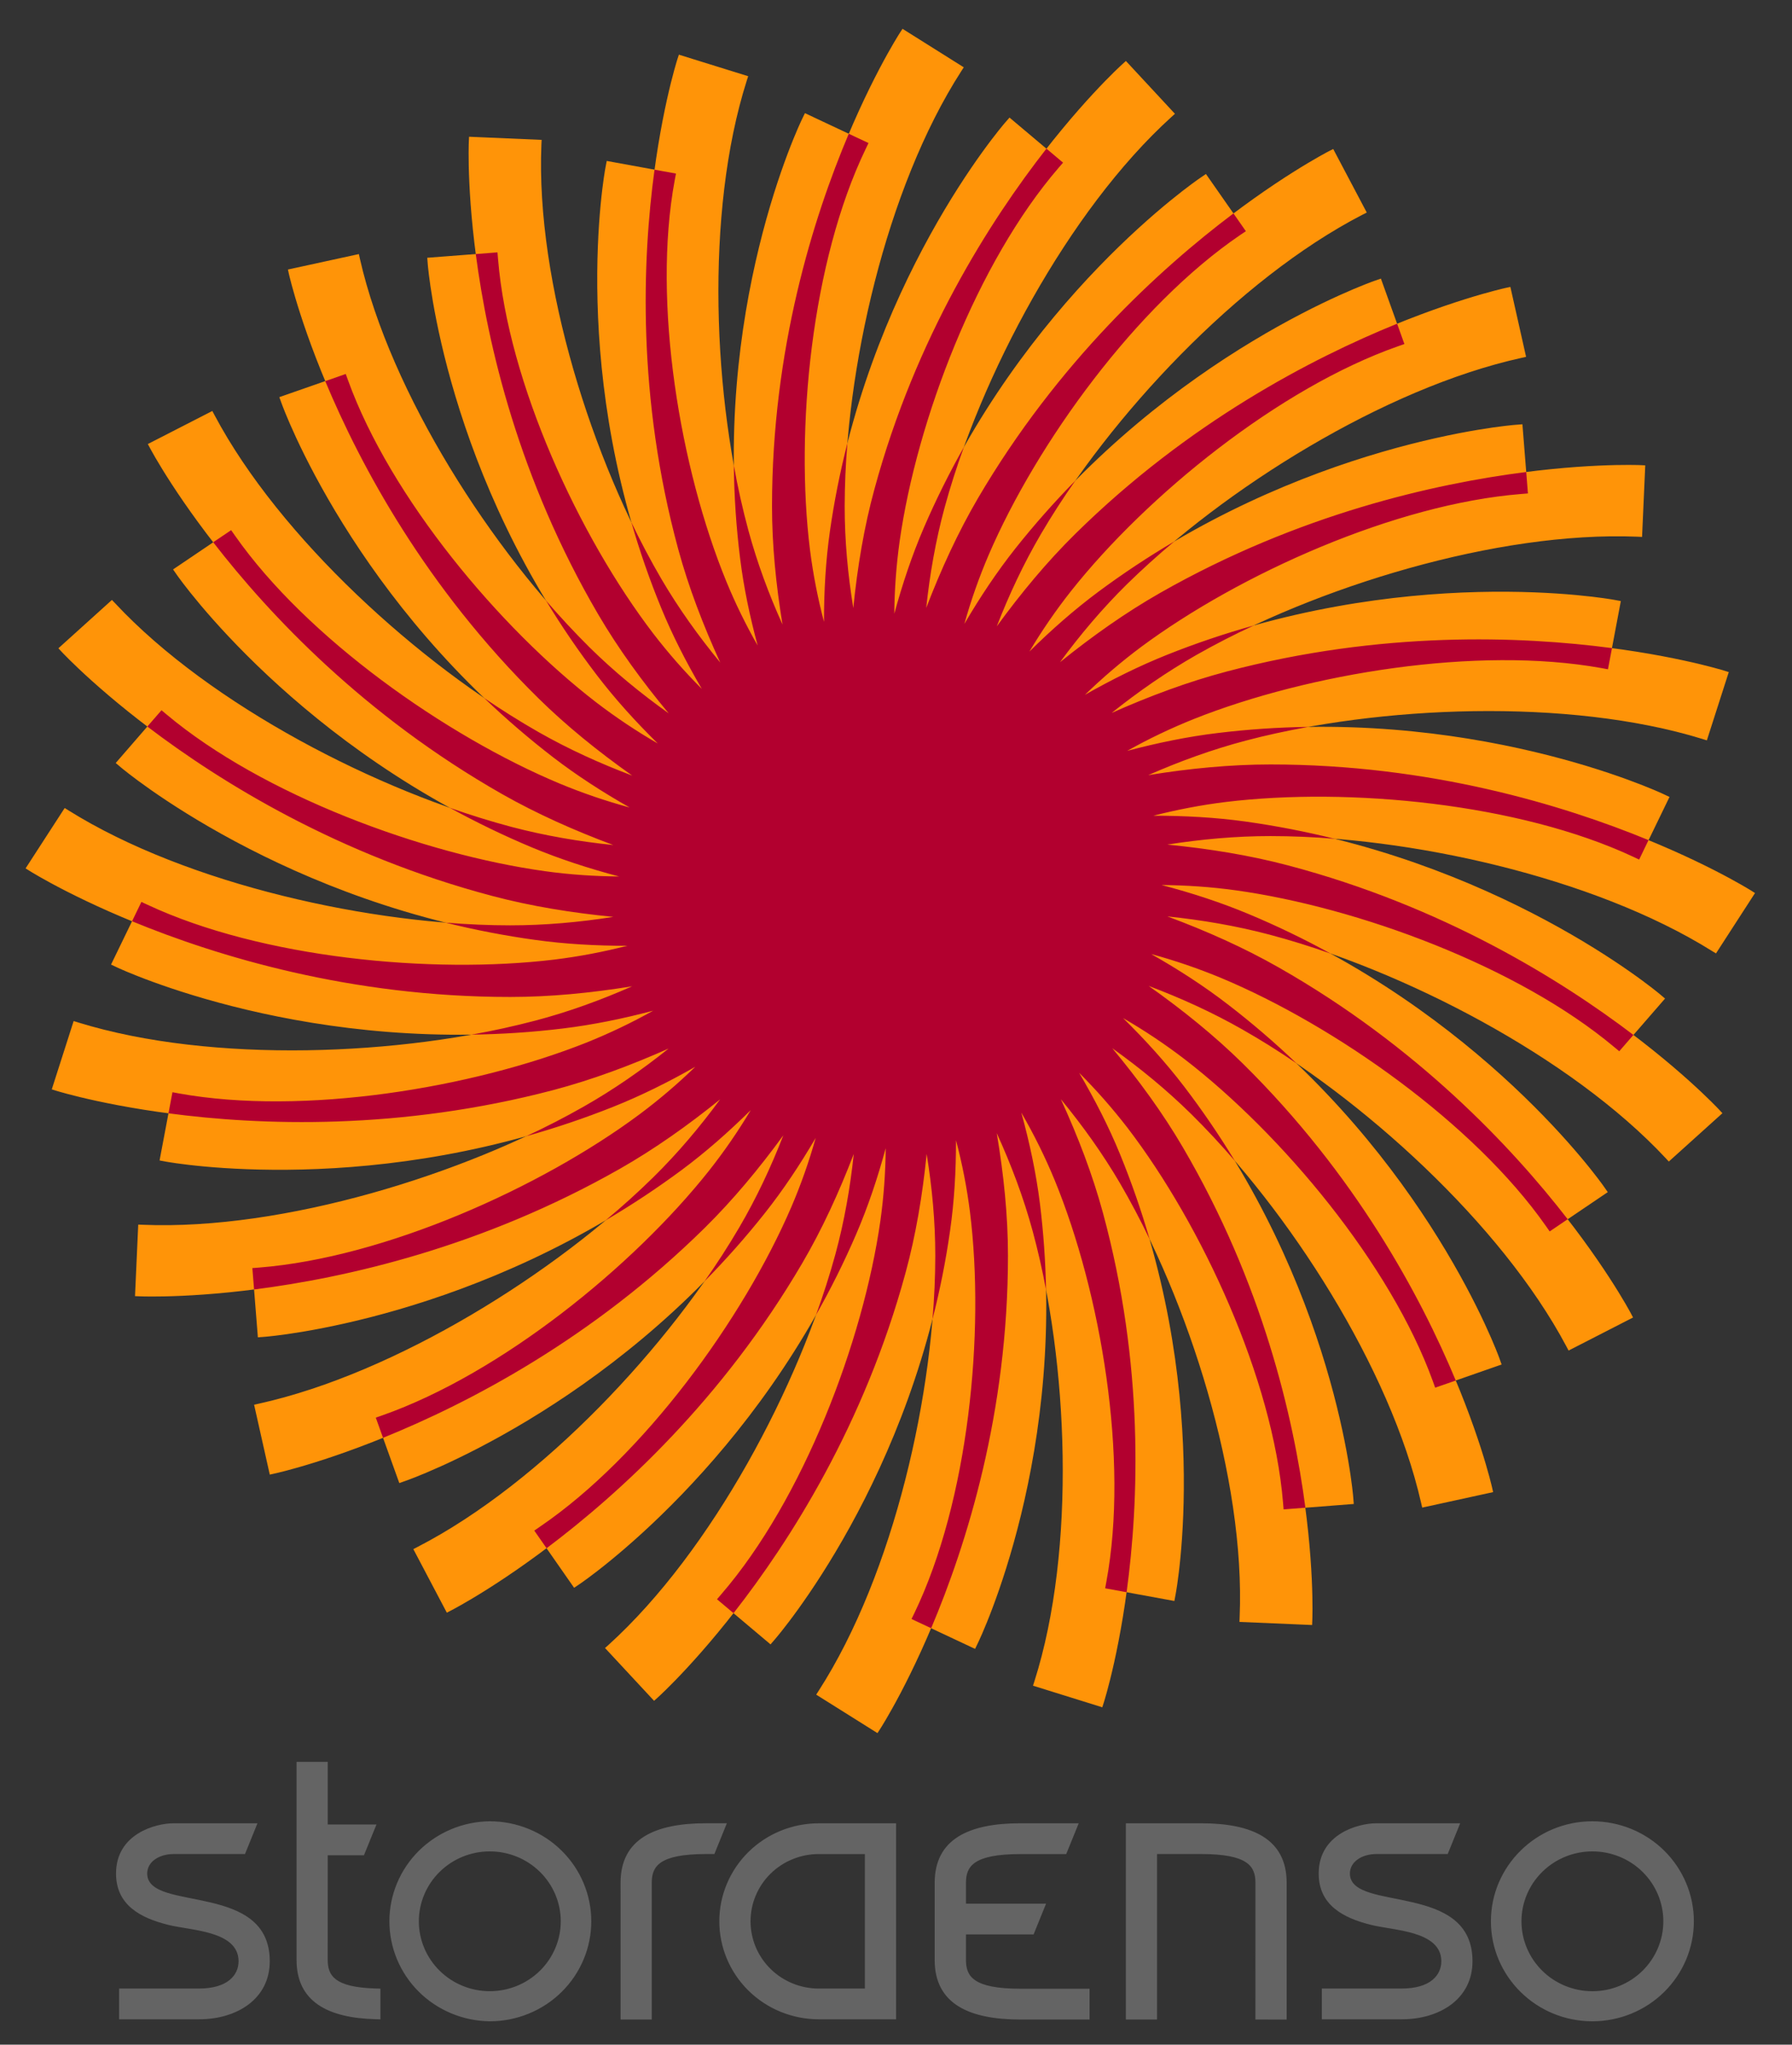 <svg width="64" height="73" viewBox="0 0 64 73" fill="none" xmlns="http://www.w3.org/2000/svg">
<rect x="0" y="0" width="64" height="73" fill="#333333" stroke="none"/>
<g clip-path="url(#clip0_6435_63240)">
<path d="M16.744 5.053L16.752 4.882L19.344 4.994L19.336 5.165C19.129 10.102 21.166 16.482 23.616 20.663C24.238 21.723 24.948 22.714 25.723 23.655C25.108 22.311 24.59 20.958 24.222 19.607C21.639 10.107 24.163 2.205 24.193 2.114L24.246 1.952L26.721 2.721L26.668 2.885C25.169 7.6 25.462 14.281 26.73 18.944C27.046 20.092 27.453 21.213 27.948 22.298C27.712 20.868 27.572 19.453 27.572 18.078C27.572 8.243 32.087 1.254 32.138 1.174L32.233 1.029L34.42 2.403L34.327 2.548C31.641 6.721 30.167 13.248 30.167 18.077C30.167 19.303 30.28 20.513 30.475 21.709C30.623 20.241 30.861 18.809 31.232 17.457C33.814 7.957 40.012 2.356 40.083 2.293L40.211 2.177L41.962 4.063L41.835 4.178C38.144 7.525 35.006 13.454 33.738 18.117C33.415 19.302 33.208 20.499 33.078 21.706C33.608 20.326 34.215 19.005 34.928 17.788C39.919 9.271 47.377 5.443 47.461 5.398L47.615 5.32L48.813 7.588L48.658 7.667C44.217 9.959 39.626 14.886 37.176 19.068C36.554 20.129 36.038 21.232 35.597 22.363C36.47 21.167 37.403 20.046 38.411 19.053C45.469 12.098 53.679 10.302 53.773 10.28L53.942 10.244L54.503 12.74L54.334 12.778C49.441 13.858 43.712 17.447 40.246 20.86C39.367 21.727 38.579 22.661 37.856 23.643C39.014 22.708 40.209 21.865 41.444 21.162C50.09 16.245 58.491 16.602 58.586 16.606L58.759 16.614L58.645 19.169L58.473 19.161C53.461 18.957 46.985 20.962 42.741 23.377C41.665 23.99 40.658 24.689 39.701 25.454C41.068 24.846 42.444 24.335 43.819 23.973C53.461 21.427 61.483 23.914 61.575 23.943L61.742 23.995L60.959 26.433L60.794 26.381C56.005 24.906 49.224 25.194 44.491 26.442C43.288 26.76 42.132 27.18 41.008 27.674C42.488 27.435 43.951 27.293 45.375 27.293C55.356 27.293 62.453 31.742 62.534 31.792L62.679 31.884L61.285 34.039L61.137 33.949C56.903 31.302 50.276 29.849 45.375 29.849C44.13 29.849 42.901 29.962 41.688 30.154C43.179 30.299 44.63 30.534 46.006 30.898C55.647 33.443 61.333 39.548 61.398 39.618L61.515 39.744L59.6 41.47L59.484 41.344C56.086 37.71 50.068 34.617 45.334 33.367C44.13 33.05 42.916 32.845 41.693 32.718C43.093 33.239 44.434 33.837 45.667 34.54C54.313 39.456 58.199 46.803 58.244 46.887L58.323 47.038L56.021 48.218L55.941 48.067C53.615 43.689 48.614 39.169 44.371 36.754C43.292 36.141 42.172 35.633 41.024 35.2C42.24 36.06 43.377 36.978 44.385 37.97C51.444 44.925 53.266 53.013 53.288 53.105L53.326 53.272L50.793 53.825L50.754 53.657C49.657 48.836 46.015 43.192 42.549 39.78C41.67 38.914 40.721 38.136 39.725 37.425C40.673 38.566 41.531 39.742 42.244 40.958C47.235 49.477 46.871 57.753 46.868 57.847L46.861 58.017L44.267 57.906L44.273 57.735C44.482 52.797 42.446 46.419 39.996 42.238C39.373 41.176 38.661 40.185 37.887 39.243C38.504 40.588 39.022 41.944 39.39 43.299C41.974 52.797 39.449 60.7 39.42 60.789L39.368 60.954L36.893 60.183L36.945 60.021C38.442 55.306 38.152 48.624 36.883 43.96C36.553 42.749 36.115 41.586 35.598 40.455C35.848 41.939 35.998 43.404 35.998 44.829C35.998 54.663 31.483 61.653 31.431 61.732L31.338 61.876L29.15 60.503L29.243 60.357C31.927 56.185 33.403 49.657 33.403 44.829C33.403 43.604 33.289 42.396 33.095 41.199C32.947 42.667 32.709 44.093 32.34 45.445C29.756 54.945 23.561 60.544 23.489 60.607L23.36 60.723L21.608 58.838L21.737 58.723C25.427 55.376 28.564 49.446 29.835 44.782C30.157 43.599 30.364 42.403 30.492 41.199C29.963 42.575 29.359 43.894 28.646 45.107C23.655 53.623 16.197 57.453 16.112 57.496L15.958 57.576L14.762 55.307L14.915 55.228C19.359 52.937 23.948 48.01 26.398 43.828C27.02 42.768 27.536 41.667 27.976 40.533C27.104 41.73 26.173 42.848 25.167 43.84C18.108 50.793 9.898 52.591 9.805 52.609L9.635 52.647L9.075 50.151L9.244 50.114C14.139 49.033 19.866 45.445 23.332 42.031C24.21 41.166 24.998 40.233 25.719 39.25C24.564 40.183 23.371 41.026 22.14 41.728C13.494 46.644 5.092 46.286 4.997 46.282L4.822 46.275L4.937 43.721L5.109 43.728C10.121 43.932 16.596 41.926 20.84 39.513C21.917 38.901 22.924 38.2 23.879 37.435C22.514 38.042 21.142 38.552 19.769 38.916C10.128 41.46 2.105 38.973 2.013 38.944L1.849 38.893L2.63 36.454L2.794 36.505C7.581 37.981 14.363 37.695 19.097 36.444C20.299 36.128 21.455 35.706 22.577 35.213C21.1 35.452 19.64 35.594 18.219 35.594C8.236 35.594 1.142 31.147 1.061 31.095L0.914 31.003L2.31 28.848L2.456 28.939C6.691 31.584 13.318 33.037 18.219 33.037C19.463 33.037 20.689 32.926 21.903 32.736C20.414 32.588 18.966 32.354 17.594 31.992C7.95 29.446 2.267 23.34 2.202 23.271L2.086 23.145L3.998 21.419L4.117 21.544C7.514 25.179 13.532 28.271 18.265 29.522C19.468 29.839 20.681 30.044 21.904 30.169C20.507 29.65 19.17 29.053 17.936 28.353C9.29 23.434 5.405 16.088 5.361 16.004L5.28 15.853L7.583 14.673L7.664 14.825C9.99 19.202 14.99 23.723 19.235 26.137C20.312 26.75 21.43 27.258 22.579 27.691C21.365 26.832 20.23 25.916 19.224 24.925C12.166 17.969 10.342 9.882 10.32 9.79L10.283 9.623L12.817 9.071L12.853 9.237C13.95 14.058 17.594 19.701 21.059 23.115C21.938 23.981 22.885 24.757 23.882 25.468C22.935 24.33 22.08 23.155 21.367 21.94C16.376 13.423 16.739 5.146 16.744 5.052" fill="#FF9408"/>
<path d="M15.259 9.203L17.766 9.01L17.787 9.249C18.15 13.673 20.678 19.152 23.333 22.622C23.866 23.316 24.445 23.975 25.064 24.595C24.505 23.64 24.011 22.672 23.609 21.694C20.224 13.443 21.606 6.071 21.624 5.982L21.669 5.746L24.142 6.197L24.097 6.434C23.287 10.799 24.29 16.736 25.942 20.766C26.265 21.549 26.638 22.31 27.059 23.046C26.778 22.003 26.56 20.965 26.433 19.939C25.331 11.107 28.603 4.338 28.643 4.256L28.748 4.04L31.018 5.107L30.914 5.324C28.984 9.334 28.392 15.325 28.929 19.638C29.04 20.502 29.206 21.358 29.428 22.2C29.427 21.095 29.491 20.01 29.64 18.964C30.897 10.152 35.836 4.448 35.896 4.379L36.054 4.198L37.966 5.808L37.808 5.989C34.891 9.371 32.745 15.007 32.132 19.31C32.011 20.172 31.946 21.042 31.939 21.912C32.23 20.847 32.575 19.816 32.995 18.84C36.526 10.648 42.793 6.4 42.87 6.348L43.069 6.212L44.495 8.254L44.293 8.39C40.586 10.913 37.034 15.809 35.311 19.809C34.967 20.611 34.677 21.435 34.442 22.275C35.001 21.319 35.607 20.411 36.268 19.577C41.83 12.563 49.001 10.057 49.088 10.027L49.318 9.947L50.157 12.283L49.928 12.364C45.684 13.855 40.966 17.678 38.252 21.102C37.709 21.79 37.212 22.512 36.764 23.263C37.554 22.482 38.378 21.758 39.237 21.121C46.45 15.765 54.036 15.173 54.128 15.167L54.372 15.148L54.569 17.617L54.325 17.638C49.835 17.997 44.273 20.486 40.75 23.101C40.046 23.627 39.377 24.197 38.747 24.808C39.718 24.255 40.703 23.767 41.699 23.37C50.074 20.036 57.556 21.399 57.647 21.415L57.887 21.459L57.427 23.895L57.189 23.852C52.756 23.053 46.732 24.041 42.64 25.67C41.821 25.997 41.024 26.378 40.256 26.808C41.341 26.52 42.42 26.299 43.484 26.172C52.451 25.086 59.321 28.309 59.405 28.349L59.625 28.453L58.541 30.69L58.321 30.586C54.249 28.683 48.17 28.101 43.79 28.631C42.907 28.738 42.041 28.907 41.188 29.123C42.311 29.122 43.411 29.184 44.474 29.331C53.42 30.57 59.209 35.434 59.28 35.494L59.466 35.651L57.831 37.533L57.645 37.378C54.212 34.504 48.493 32.39 44.124 31.786C43.243 31.664 42.362 31.606 41.483 31.598C42.565 31.882 43.611 32.222 44.6 32.637C52.915 36.114 57.229 42.288 57.282 42.364L57.42 42.562L55.346 43.965L55.208 43.768C52.647 40.115 47.676 36.616 43.617 34.919C42.802 34.58 41.966 34.294 41.114 34.062C42.084 34.613 43.005 35.208 43.853 35.861C50.972 41.34 53.518 48.405 53.549 48.491L53.629 48.716L51.256 49.544L51.175 49.318C49.663 45.136 45.781 40.491 42.305 37.814C41.606 37.28 40.874 36.791 40.111 36.35C40.903 37.128 41.638 37.939 42.285 38.784C47.721 45.893 48.323 53.366 48.33 53.457L48.349 53.695L45.843 53.89L45.823 53.651C45.458 49.227 42.93 43.747 40.276 40.276C39.741 39.583 39.162 38.924 38.542 38.303C39.103 39.26 39.6 40.229 40.002 41.211C43.385 49.461 42.005 56.832 41.986 56.922L41.942 57.159L39.47 56.706L39.513 56.471C40.325 52.105 39.321 46.168 37.669 42.139C37.326 41.309 36.927 40.502 36.475 39.723C36.776 40.814 37.005 41.898 37.14 42.969C38.242 51.803 34.969 58.57 34.928 58.654L34.824 58.869L32.554 57.803L32.659 57.587C34.589 53.576 35.181 47.585 34.642 43.273C34.533 42.409 34.366 41.553 34.143 40.711C34.144 41.814 34.081 42.896 33.931 43.94C32.676 52.754 27.737 58.455 27.677 58.525L27.519 58.708L25.607 57.098L25.764 56.914C28.682 53.533 30.826 47.898 31.441 43.594C31.562 42.733 31.626 41.864 31.632 40.993C31.343 42.058 30.999 43.086 30.579 44.06C27.05 52.251 20.781 56.502 20.705 56.552L20.504 56.688L19.08 54.646L19.28 54.509C22.987 51.987 26.54 47.091 28.263 43.091C28.606 42.289 28.896 41.466 29.131 40.628C28.572 41.581 27.971 42.486 27.309 43.321C21.748 50.333 14.576 52.839 14.488 52.869L14.261 52.949L13.421 50.613L13.65 50.533C17.892 49.041 22.61 45.218 25.325 41.793C25.868 41.106 26.364 40.385 26.812 39.635C26.022 40.414 25.203 41.135 24.346 41.771C17.13 47.127 9.545 47.721 9.452 47.727L9.21 47.746L9.013 45.274L9.255 45.255C13.746 44.898 19.308 42.407 22.831 39.791C23.535 39.266 24.203 38.697 24.833 38.086C23.863 38.639 22.881 39.125 21.889 39.521C13.512 42.854 6.029 41.492 5.939 41.475L5.699 41.431L6.159 38.995L6.396 39.039C10.83 39.837 16.856 38.851 20.947 37.223C21.764 36.894 22.56 36.514 23.328 36.084C22.248 36.37 21.169 36.59 20.108 36.719C11.141 37.804 4.271 34.581 4.187 34.542L3.966 34.437L5.05 32.201L5.27 32.304C9.342 34.205 15.422 34.788 19.8 34.259C20.677 34.151 21.545 33.987 22.4 33.767C21.28 33.768 20.182 33.706 19.121 33.558C10.177 32.322 4.387 27.457 4.317 27.397L4.133 27.241L5.767 25.357L5.951 25.511C9.384 28.387 15.103 30.5 19.473 31.106C20.353 31.227 21.234 31.285 22.112 31.292C21.033 31.008 19.988 30.669 19.001 30.257C10.686 26.779 6.371 20.604 6.32 20.529L6.181 20.33L8.255 18.929L8.392 19.124C10.953 22.777 15.924 26.278 19.983 27.974C20.798 28.313 21.634 28.599 22.486 28.829C21.517 28.279 20.597 27.684 19.752 27.035C12.633 21.555 10.089 14.492 10.058 14.404L9.976 14.179L12.348 13.351L12.43 13.579C13.943 17.759 17.824 22.407 21.301 25.082C21.998 25.616 22.73 26.105 23.492 26.545C22.701 25.769 21.968 24.958 21.322 24.114C15.887 17.008 15.287 9.533 15.278 9.444L15.259 9.204V9.203Z" fill="#FF9408"/>
<path d="M40.662 31.89H41.479V32.677H40.662V31.89ZM38.563 31.51L38.375 31.69V32.221C38.375 32.334 38.39 32.406 38.556 32.416L38.666 32.421V32.676H37.346V32.421L37.455 32.416C37.622 32.406 37.636 32.334 37.636 32.221V29.508C37.636 29.394 37.622 29.318 37.455 29.307L37.346 29.302V29.073L38.375 28.97V31.058L38.854 30.556C38.979 30.43 38.959 30.296 38.797 30.29L38.687 30.285V30.031H40.19V30.285L40.08 30.29C39.914 30.301 39.721 30.399 39.592 30.521L39.071 31.023L39.877 32.216C39.955 32.334 40.034 32.406 40.199 32.416L40.31 32.421V32.676H39.295L38.563 31.51ZM35.111 30.399H35.127C35.314 30.101 35.637 29.957 35.948 29.957C36.733 29.957 36.931 30.393 36.931 31.048V32.221C36.931 32.334 36.947 32.41 37.113 32.416L37.223 32.42V32.676H35.901V32.42L36.011 32.416C36.176 32.41 36.193 32.334 36.193 32.221V31.132C36.193 30.695 36.063 30.48 35.719 30.48C35.319 30.48 35.147 30.7 35.147 31.237V32.221C35.147 32.334 35.164 32.41 35.33 32.416L35.44 32.42V32.676H34.118V32.42L34.227 32.416C34.395 32.41 34.411 32.334 34.411 32.221V30.515C34.411 30.404 34.395 30.326 34.227 30.317L34.118 30.312V30.081L35.111 29.979V30.399ZM33.75 29.62H33.013V29.021H33.75V29.62ZM33.013 30.516C33.013 30.404 32.997 30.327 32.829 30.317L32.719 30.312V30.081L33.75 29.979V32.221C33.75 32.334 33.766 32.405 33.932 32.416L34.041 32.421V32.676H32.719V32.421L32.829 32.416C32.997 32.405 33.013 32.334 33.013 32.221V30.516ZM30.569 30.393H30.584C30.73 30.149 31.058 29.958 31.369 29.958C32.155 29.958 32.352 30.393 32.352 31.048V32.221C32.352 32.334 32.367 32.41 32.534 32.416L32.642 32.421V32.676H31.322V32.421L31.432 32.416C31.598 32.41 31.613 32.334 31.613 32.221V31.132C31.613 30.695 31.484 30.48 31.141 30.48C30.74 30.48 30.569 30.7 30.569 31.238V32.221C30.569 32.334 30.584 32.41 30.751 32.416L30.86 32.421V32.676H29.539V32.421L29.649 32.416C29.816 32.41 29.831 32.334 29.831 32.221V29.502C29.831 29.389 29.816 29.314 29.649 29.302L29.539 29.297V29.068L30.569 28.965V30.393ZM28.86 30.031H29.401V30.414H28.86V31.929C28.86 32.175 28.922 32.237 29.171 32.237C29.249 32.237 29.322 32.232 29.401 32.216V32.681C29.258 32.701 29.113 32.71 28.968 32.707C28.517 32.707 28.122 32.605 28.122 32.077V30.415H27.674V30.031H28.122V29.236H28.86V30.031ZM27.007 31.12C26.986 30.67 26.778 30.404 26.439 30.404C25.952 30.404 25.817 30.797 25.807 31.12H27.007ZM25.807 31.478C25.807 32.011 26.056 32.303 26.439 32.303C26.795 32.303 26.98 32.099 27.037 31.858H27.698C27.49 32.483 27.048 32.75 26.439 32.75C25.594 32.75 25.068 32.175 25.068 31.356C25.068 30.563 25.624 29.957 26.439 29.957C27.318 29.957 27.771 30.66 27.745 31.478H25.807ZM24.115 32.221C24.115 32.334 24.129 32.41 24.296 32.416L24.405 32.421V32.676H23.083V32.421L23.195 32.416C23.36 32.41 23.376 32.334 23.376 32.221V30.516C23.376 30.404 23.36 30.327 23.195 30.317L23.083 30.312V30.081L24.077 29.979V30.521H24.087C24.224 30.189 24.587 29.957 24.945 29.957C24.998 29.957 25.06 29.969 25.108 29.983V30.66C25.02 30.643 24.931 30.634 24.841 30.634C24.301 30.634 24.115 31.018 24.115 31.484V32.221Z" fill="white"/>
<path d="M22.55 18.65C22.878 19.334 23.234 20.006 23.616 20.663C24.238 21.723 24.948 22.713 25.723 23.655C25.108 22.311 24.59 20.958 24.222 19.606C22.75 14.185 22.937 9.284 23.376 6.058L24.142 6.197L24.097 6.434C23.287 10.8 24.29 16.737 25.943 20.766C26.265 21.548 26.638 22.31 27.059 23.046C26.778 22.004 26.56 20.965 26.433 19.939C26.295 18.835 26.22 17.725 26.208 16.613C26.348 17.397 26.522 18.174 26.73 18.944C27.046 20.102 27.458 21.215 27.947 22.298C27.712 20.868 27.572 19.453 27.572 18.077C27.572 12.465 29.042 7.78 30.313 4.776L31.018 5.107L30.914 5.324C28.984 9.334 28.392 15.325 28.929 19.638C29.04 20.502 29.206 21.358 29.428 22.2C29.427 21.095 29.491 20.012 29.64 18.965C29.791 17.906 30 16.856 30.265 15.82C30.201 16.571 30.169 17.324 30.167 18.077C30.167 19.303 30.28 20.513 30.475 21.709C30.622 20.241 30.861 18.809 31.232 17.456C32.705 12.035 35.357 7.885 37.373 5.307L37.966 5.807L37.808 5.99C34.891 9.371 32.745 15.007 32.132 19.309C32.011 20.172 31.946 21.042 31.939 21.912C32.23 20.847 32.575 19.816 32.995 18.84C33.419 17.856 33.897 16.896 34.425 15.962C34.166 16.671 33.936 17.39 33.737 18.117C33.415 19.302 33.208 20.499 33.079 21.705C33.608 20.326 34.215 19.005 34.927 17.788C37.777 12.93 41.427 9.595 44.052 7.62L44.495 8.254L44.293 8.39C40.587 10.912 37.034 15.809 35.311 19.808C34.967 20.611 34.677 21.434 34.442 22.274C35.001 21.32 35.607 20.411 36.268 19.576C36.937 18.735 37.65 17.928 38.405 17.16C37.969 17.779 37.559 18.415 37.176 19.067C36.554 20.129 36.038 21.232 35.598 22.364C36.47 21.167 37.402 20.046 38.411 19.053C42.439 15.085 46.842 12.796 49.897 11.557L50.157 12.283L49.928 12.363C45.684 13.854 40.966 17.677 38.252 21.101C37.709 21.789 37.212 22.511 36.764 23.263C37.554 22.482 38.378 21.758 39.237 21.12C40.103 20.478 41.003 19.882 41.934 19.334C41.351 19.821 40.788 20.33 40.246 20.86C39.367 21.727 38.579 22.661 37.856 23.643C39.014 22.709 40.208 21.865 41.444 21.162C46.377 18.357 51.232 17.267 54.508 16.852L54.569 17.617L54.325 17.637C49.835 17.996 44.273 20.486 40.75 23.1C40.046 23.626 39.377 24.197 38.747 24.807C39.718 24.255 40.703 23.767 41.699 23.37C42.704 22.97 43.731 22.623 44.774 22.332C44.082 22.653 43.404 23.001 42.74 23.377C41.665 23.99 40.657 24.69 39.701 25.454C41.068 24.846 42.444 24.335 43.819 23.973C49.321 22.521 54.296 22.706 57.571 23.139L57.427 23.895L57.189 23.851C52.756 23.053 46.732 24.041 42.64 25.669C41.821 25.997 41.024 26.377 40.256 26.808C41.341 26.521 42.42 26.299 43.484 26.171C44.561 26.04 45.644 25.967 46.728 25.951C45.946 26.092 45.196 26.256 44.491 26.442C43.288 26.76 42.132 27.18 41.009 27.674C42.488 27.435 43.952 27.293 45.375 27.293C51.071 27.293 55.828 28.741 58.876 29.994L58.541 30.689L58.321 30.585C54.249 28.683 48.17 28.101 43.79 28.631C42.907 28.738 42.041 28.907 41.188 29.123C42.311 29.122 43.411 29.183 44.474 29.33C45.589 29.486 46.655 29.696 47.664 29.946C46.903 29.883 46.139 29.851 45.375 29.85C44.13 29.85 42.902 29.962 41.688 30.154C43.179 30.3 44.631 30.534 46.006 30.898C51.507 32.35 55.721 34.962 58.336 36.949L57.831 37.532L57.645 37.378C54.212 34.503 48.493 32.391 44.124 31.785C43.243 31.663 42.362 31.605 41.483 31.597C42.566 31.881 43.611 32.222 44.6 32.636C45.598 33.053 46.573 33.523 47.519 34.044C46.8 33.789 46.071 33.563 45.333 33.367C44.131 33.05 42.916 32.845 41.693 32.718C43.093 33.239 44.433 33.837 45.667 34.54C50.601 37.345 53.985 40.942 55.989 43.529L55.346 43.965L55.208 43.768C52.647 40.115 47.676 36.615 43.617 34.918C42.802 34.579 41.966 34.293 41.114 34.062C42.084 34.612 43.006 35.207 43.853 35.861C44.708 36.518 45.526 37.22 46.304 37.964C45.677 37.535 45.032 37.131 44.37 36.754C43.293 36.141 42.172 35.633 41.024 35.2C42.24 36.06 43.377 36.978 44.385 37.97C48.413 41.939 50.735 46.275 51.992 49.288L51.256 49.543L51.175 49.317C49.663 45.136 45.781 40.49 42.305 37.814C41.606 37.279 40.874 36.79 40.111 36.349C40.904 37.128 41.638 37.939 42.285 38.784C42.937 39.638 43.543 40.525 44.099 41.442C43.605 40.868 43.088 40.313 42.549 39.78C41.67 38.914 40.721 38.136 39.725 37.425C40.673 38.566 41.531 39.742 42.243 40.958C45.092 45.819 46.196 50.6 46.621 53.828L45.843 53.889L45.823 53.65C45.458 49.227 42.93 43.747 40.276 40.276C39.741 39.583 39.162 38.923 38.542 38.303C39.103 39.259 39.6 40.228 40.002 41.21C40.407 42.201 40.759 43.212 41.057 44.239C40.73 43.558 40.377 42.891 39.996 42.237C39.373 41.176 38.662 40.185 37.887 39.243C38.504 40.588 39.022 41.943 39.39 43.299C40.864 48.72 40.675 53.62 40.236 56.846L39.47 56.706L39.513 56.47C40.325 52.105 39.321 46.167 37.669 42.139C37.326 41.308 36.927 40.501 36.475 39.722C36.777 40.814 37.006 41.898 37.14 42.969C37.266 43.991 37.339 45.019 37.359 46.049C37.228 45.347 37.069 44.65 36.883 43.96C36.554 42.75 36.114 41.586 35.598 40.455C35.848 41.939 35.999 43.404 35.999 44.829C35.999 50.441 34.526 55.128 33.256 58.131L32.554 57.802L32.659 57.587C34.589 53.575 35.181 47.585 34.642 43.272C34.533 42.408 34.366 41.553 34.143 40.711C34.144 41.814 34.081 42.895 33.931 43.94C33.78 45.003 33.571 46.057 33.304 47.097C33.368 46.343 33.402 45.586 33.403 44.829C33.403 43.604 33.289 42.396 33.095 41.199C32.947 42.667 32.709 44.093 32.34 45.445C30.866 50.866 28.215 55.018 26.197 57.594L25.607 57.097L25.764 56.914C28.682 53.533 30.826 47.898 31.441 43.594C31.562 42.732 31.626 41.863 31.632 40.993C31.344 42.057 30.999 43.086 30.579 44.06C30.154 45.047 29.674 46.011 29.143 46.947C29.403 46.235 29.634 45.513 29.835 44.782C30.156 43.599 30.364 42.403 30.492 41.199C29.963 42.575 29.359 43.894 28.647 45.107C25.797 49.968 22.146 53.302 19.521 55.276L19.081 54.646L19.28 54.509C22.987 51.987 26.54 47.092 28.263 43.09C28.606 42.289 28.896 41.466 29.131 40.628C28.572 41.58 27.971 42.486 27.309 43.32C26.638 44.166 25.922 44.975 25.162 45.745C25.601 45.123 26.013 44.484 26.398 43.829C27.02 42.767 27.536 41.666 27.976 40.534C27.104 41.73 26.173 42.847 25.167 43.84C21.138 47.809 16.735 50.097 13.68 51.334L13.421 50.613L13.65 50.533C17.892 49.041 22.61 45.217 25.325 41.793C25.868 41.105 26.364 40.385 26.812 39.634C26.022 40.414 25.203 41.135 24.346 41.772C23.474 42.416 22.569 43.016 21.634 43.566C22.221 43.077 22.788 42.565 23.332 42.031C24.211 41.166 24.998 40.232 25.719 39.25C24.564 40.183 23.372 41.026 22.14 41.728C17.205 44.534 12.35 45.621 9.074 46.038L9.013 45.274L9.255 45.255C13.746 44.898 19.308 42.407 22.831 39.791C23.535 39.266 24.203 38.697 24.833 38.086C23.863 38.638 22.882 39.125 21.889 39.52C20.878 39.922 19.846 40.27 18.798 40.564C19.493 40.241 20.174 39.89 20.84 39.512C21.916 38.901 22.924 38.2 23.879 37.436C22.515 38.042 21.142 38.552 19.769 38.916C14.267 40.366 9.29 40.182 6.017 39.748L6.159 38.995L6.396 39.039C10.83 39.837 16.856 38.85 20.947 37.222C21.764 36.894 22.56 36.514 23.328 36.084C22.248 36.37 21.169 36.59 20.108 36.719C18.984 36.855 17.896 36.924 16.848 36.938C17.605 36.803 18.355 36.638 19.098 36.444C20.3 36.129 21.455 35.707 22.577 35.213C21.1 35.452 19.64 35.594 18.219 35.594C12.522 35.594 7.765 34.146 4.716 32.891L5.05 32.201L5.27 32.303C9.342 34.205 15.422 34.787 19.8 34.259C20.677 34.151 21.545 33.986 22.4 33.767C21.28 33.767 20.182 33.705 19.121 33.558C18.042 33.409 16.973 33.203 15.916 32.941C16.713 33.004 17.484 33.037 18.219 33.037C19.463 33.037 20.689 32.926 21.904 32.735C20.414 32.588 18.966 32.354 17.594 31.991C12.092 30.539 7.877 27.927 5.262 25.939L5.768 25.357L5.952 25.511C9.384 28.386 15.104 30.499 19.474 31.105C20.354 31.227 21.235 31.285 22.113 31.293C21.034 31.008 19.988 30.668 19.002 30.257C17.998 29.837 17.019 29.364 16.067 28.841C16.79 29.096 17.524 29.324 18.266 29.522C19.469 29.838 20.681 30.044 21.904 30.17C20.508 29.65 19.171 29.053 17.936 28.353C13.002 25.546 9.619 21.948 7.615 19.36L8.255 18.928L8.393 19.124C10.954 22.777 15.924 26.277 19.984 27.974C20.798 28.312 21.634 28.598 22.486 28.829C21.518 28.279 20.598 27.685 19.752 27.035C18.893 26.373 18.072 25.667 17.289 24.919C17.921 25.351 18.57 25.758 19.235 26.138C20.312 26.75 21.431 27.258 22.58 27.691C21.366 26.833 20.23 25.916 19.224 24.925C15.194 20.956 12.873 16.618 11.616 13.608L12.348 13.352L12.43 13.578C13.944 17.759 17.825 22.406 21.301 25.082C21.999 25.616 22.73 26.104 23.492 26.544C22.702 25.768 21.969 24.958 21.323 24.113C20.668 23.256 20.059 22.365 19.501 21.443C19.998 22.02 20.518 22.578 21.059 23.116C21.938 23.982 22.885 24.757 23.882 25.468C22.935 24.331 22.081 23.155 21.368 21.941C18.519 17.08 17.416 12.298 16.992 9.071L17.767 9.01L17.787 9.249C18.15 13.673 20.678 19.152 23.333 22.622C23.867 23.316 24.445 23.975 25.065 24.595C24.505 23.64 24.011 22.673 23.609 21.693C23.201 20.698 22.847 19.682 22.551 18.65" fill="#B2002F"/>
<path d="M36.444 71.002L38.913 71.002V72.102H36.444C34.618 72.102 33.381 71.548 33.381 69.973V67.225C33.381 65.648 34.618 65.095 36.444 65.095H38.526L38.079 66.195H36.444C34.743 66.195 34.499 66.647 34.499 67.224V67.964H37.36L36.914 69.064H34.499V69.974C34.499 70.554 34.749 71.002 36.444 71.002ZM56.871 66.099C56.2 66.099 55.555 66.362 55.08 66.83C54.605 67.298 54.338 67.933 54.338 68.595C54.338 69.257 54.605 69.891 55.08 70.36C55.555 70.828 56.2 71.091 56.871 71.091C57.543 71.091 58.188 70.828 58.663 70.36C59.138 69.891 59.405 69.257 59.405 68.595C59.405 67.933 59.138 67.298 58.663 66.83C58.188 66.362 57.543 66.099 56.871 66.099ZM56.871 65.024C57.347 65.024 57.819 65.117 58.258 65.296C58.698 65.476 59.097 65.739 59.434 66.07C59.77 66.402 60.037 66.796 60.219 67.229C60.401 67.662 60.495 68.126 60.495 68.595C60.495 69.064 60.401 69.528 60.219 69.961C60.037 70.394 59.77 70.787 59.434 71.119C59.097 71.451 58.698 71.713 58.258 71.893C57.819 72.072 57.348 72.165 56.872 72.165C54.871 72.165 53.247 70.567 53.247 68.595C53.247 66.623 54.871 65.024 56.871 65.024ZM7.497 67.917C8.59 68.172 9.634 68.62 9.634 70.021C9.634 71.368 8.462 72.093 7.108 72.094H4.255V70.996L7.108 70.995C8.125 70.995 8.52 70.519 8.52 70.021C8.52 69.463 8.068 69.19 7.544 69.032C7.027 68.876 6.406 68.823 5.995 68.719C5.022 68.474 4.144 68.019 4.144 66.889C4.144 65.472 5.557 65.095 6.204 65.095L9.195 65.096L8.75 66.193H6.204C5.686 66.193 5.257 66.468 5.257 66.889C5.257 67.262 5.572 67.451 5.986 67.58C6.398 67.709 6.947 67.787 7.497 67.917M50.451 67.917C51.544 68.172 52.589 68.62 52.589 70.021C52.589 71.368 51.417 72.093 50.064 72.094H47.209V70.996L50.064 70.995C51.08 70.995 51.476 70.519 51.476 70.021C51.476 69.463 51.021 69.19 50.499 69.032C49.982 68.876 49.362 68.823 48.95 68.719C47.976 68.474 47.096 68.019 47.096 66.889C47.096 65.472 48.512 65.095 49.159 65.095L52.149 65.096L51.704 66.193H49.159C48.64 66.193 48.211 66.468 48.211 66.889C48.211 67.262 48.527 67.451 48.943 67.58C49.353 67.709 49.902 67.787 50.451 67.917ZM41.323 72.101H40.209V65.095H42.894C44.719 65.095 45.953 65.648 45.952 67.222V72.103L44.836 72.102L44.837 67.222C44.837 66.645 44.593 66.193 42.894 66.193H41.323V72.102V72.101ZM29.24 66.194C28.92 66.194 28.603 66.256 28.308 66.377C28.012 66.497 27.744 66.674 27.517 66.897C27.291 67.12 27.112 67.385 26.99 67.676C26.867 67.968 26.805 68.28 26.805 68.595C26.805 68.91 26.868 69.222 26.99 69.514C27.112 69.805 27.292 70.07 27.518 70.293C27.744 70.516 28.013 70.692 28.308 70.813C28.604 70.934 28.921 70.996 29.241 70.996H30.888V66.194H29.24ZM29.241 72.094C28.299 72.093 27.396 71.725 26.73 71.069C26.064 70.413 25.69 69.523 25.69 68.595C25.69 68.136 25.781 67.681 25.96 67.256C26.138 66.832 26.399 66.446 26.729 66.121C27.059 65.796 27.45 65.538 27.881 65.363C28.312 65.187 28.773 65.096 29.24 65.096L32.004 65.095V72.094H29.241V72.094ZM17.492 66.099C16.82 66.099 16.176 66.362 15.701 66.83C15.226 67.298 14.959 67.933 14.959 68.595C14.959 69.257 15.226 69.891 15.701 70.359C16.176 70.827 16.82 71.09 17.492 71.09C18.164 71.09 18.809 70.828 19.284 70.36C19.759 69.892 20.027 69.257 20.027 68.595C20.027 67.933 19.759 67.298 19.284 66.83C18.809 66.362 18.164 66.099 17.492 66.099ZM17.492 65.024C17.968 65.024 18.439 65.117 18.879 65.296C19.319 65.475 19.719 65.738 20.055 66.07C20.392 66.401 20.659 66.795 20.841 67.228C21.023 67.662 21.117 68.126 21.117 68.595C21.117 69.064 21.023 69.528 20.841 69.961C20.659 70.395 20.392 70.788 20.055 71.12C19.719 71.451 19.319 71.714 18.879 71.893C18.439 72.073 17.968 72.165 17.492 72.165C16.538 72.154 15.626 71.774 14.954 71.106C14.283 70.437 13.907 69.535 13.907 68.594C13.907 67.654 14.283 66.752 14.954 66.083C15.626 65.415 16.538 65.034 17.492 65.024ZM25.221 66.193C23.522 66.193 23.277 66.645 23.277 67.222V72.101L22.164 72.102L22.163 67.221C22.162 65.647 23.396 65.094 25.221 65.094H25.959L25.514 66.193H25.221H25.221ZM10.591 62.902H11.705V65.139H13.445L12.998 66.237H11.705L11.704 69.968C11.704 70.523 11.931 70.953 13.423 70.994L13.586 70.999V72.096L13.415 72.091C11.719 72.046 10.589 71.471 10.591 69.968V62.902H10.591Z" fill="#646464"/>
</g>
<defs>
<clipPath id="clip0_6435_63240">
<rect width="63" height="72" fill="white" transform="translate(0.595 0.512)"/>
</clipPath>
</defs>
</svg>
